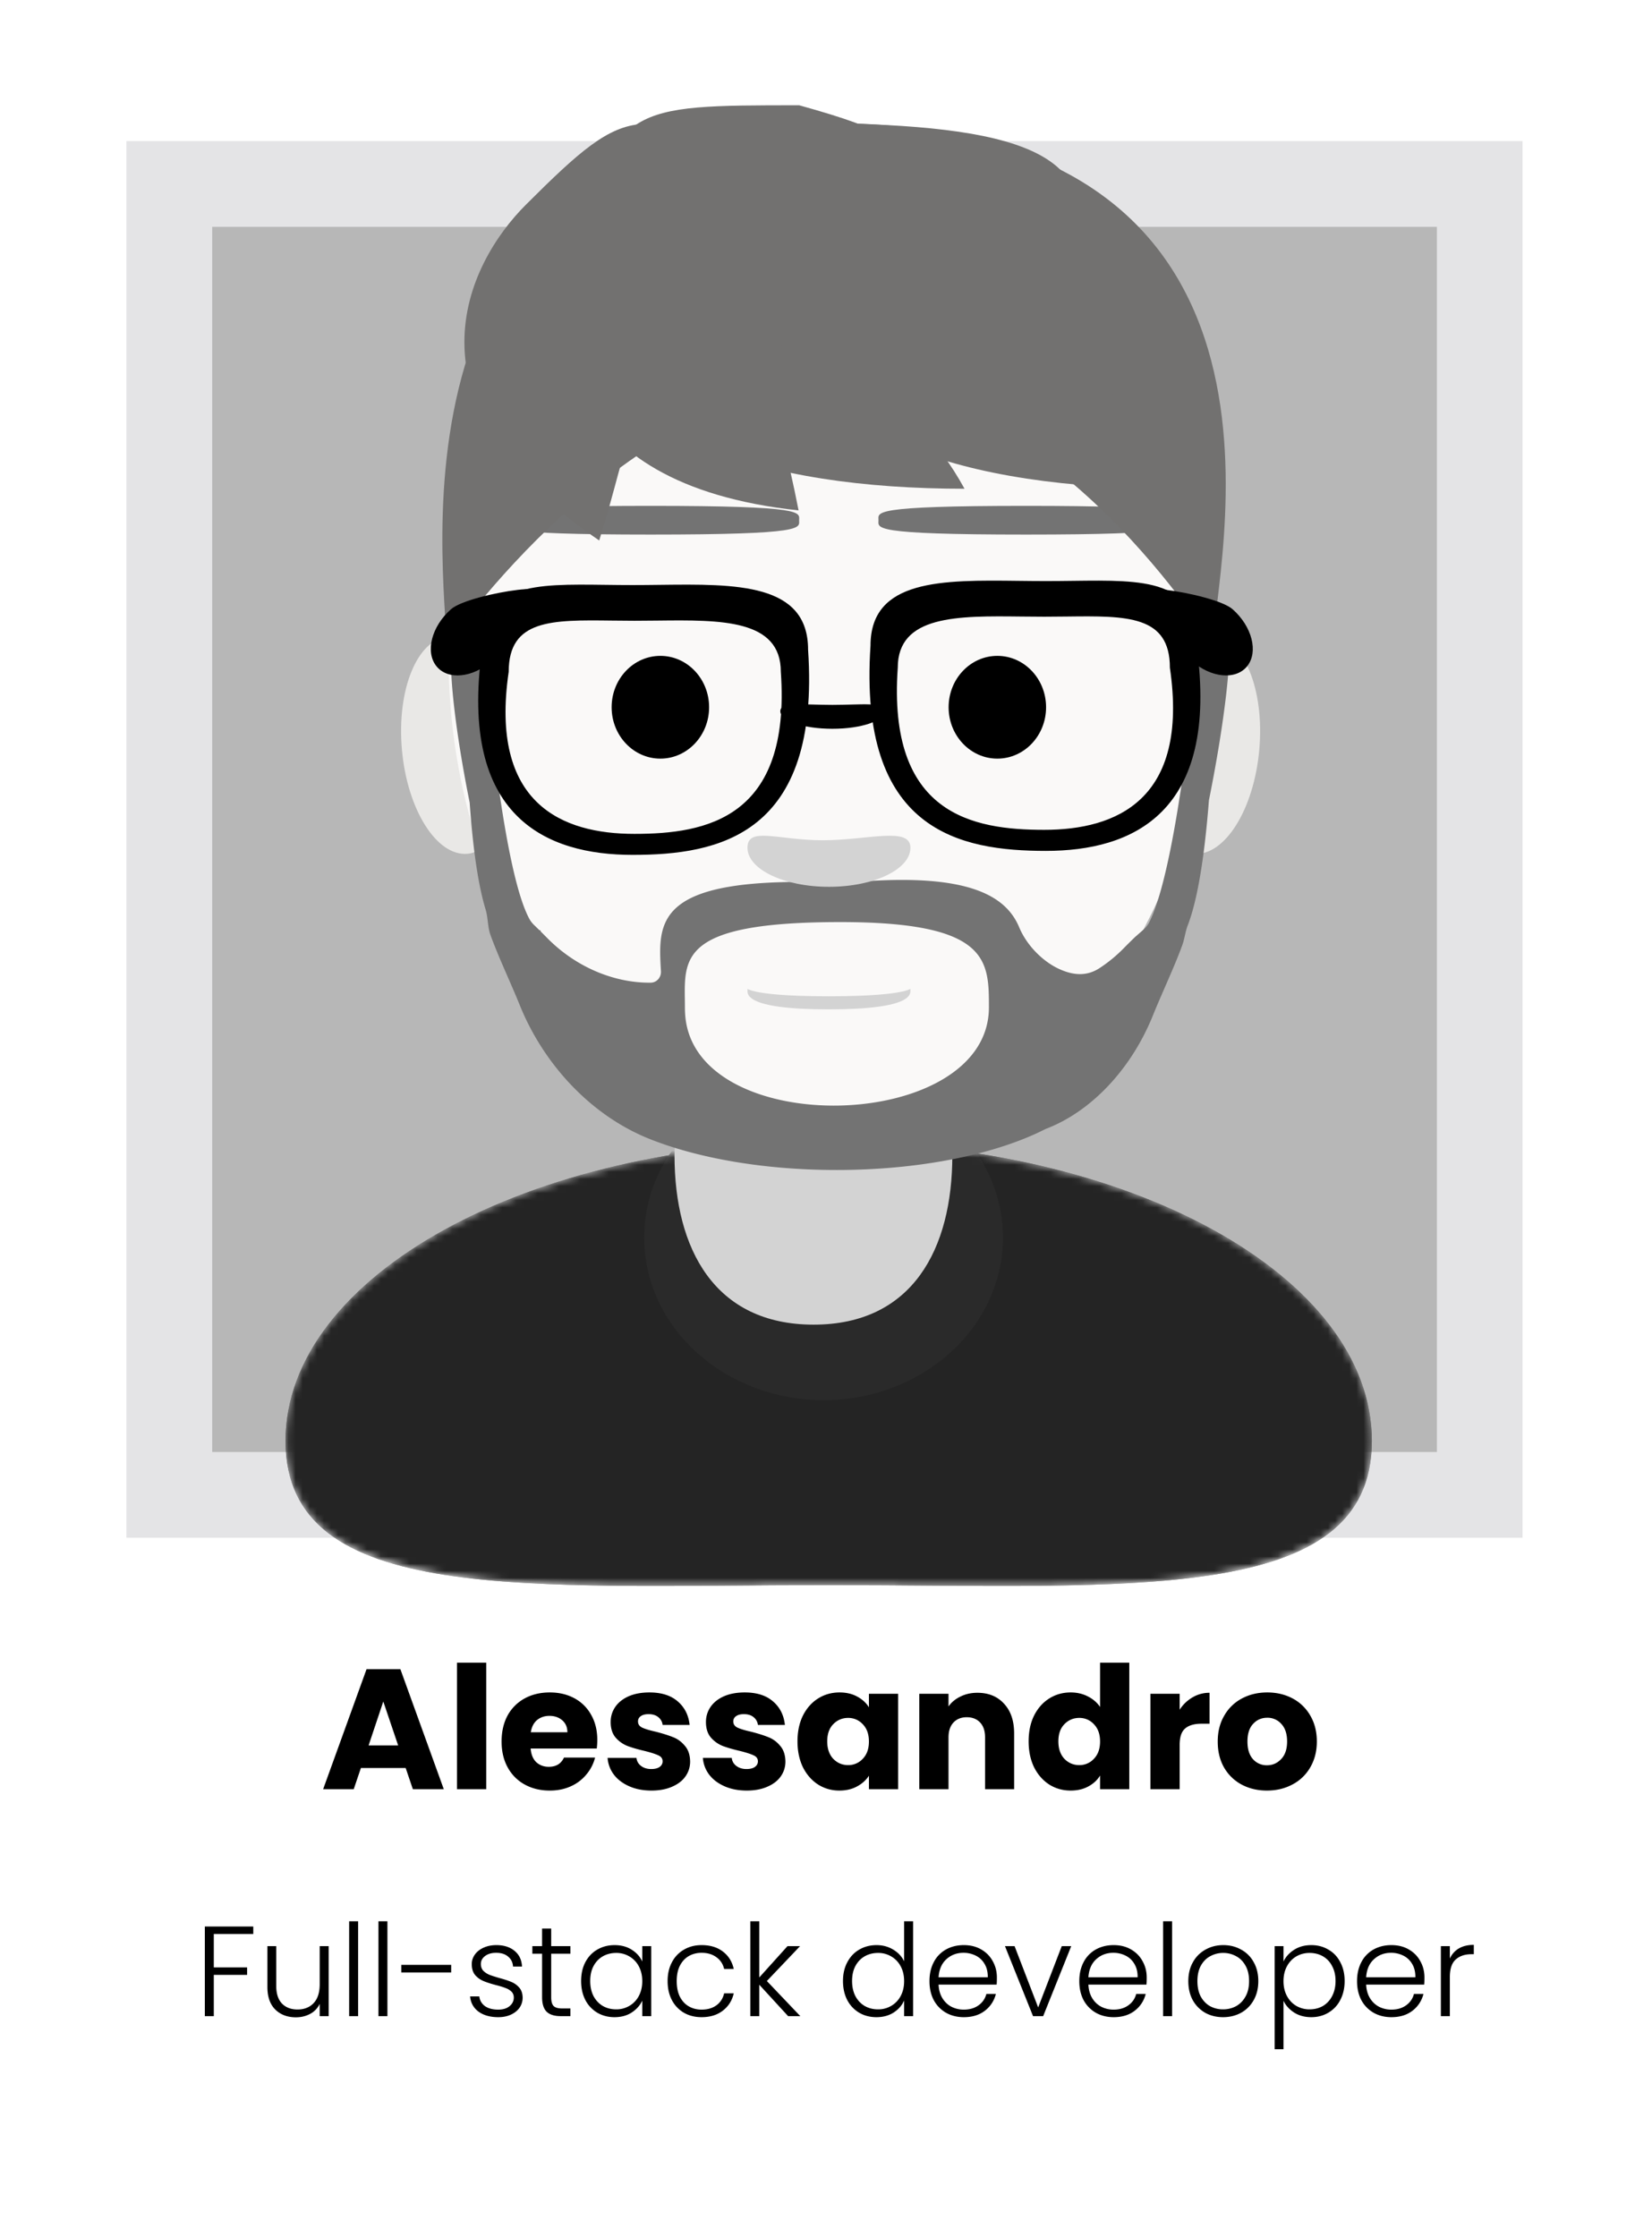 <svg xmlns="http://www.w3.org/2000/svg" width="232" height="314" fill="none"><g filter="url(#a)"><path fill="#fff" d="M4 4.328h224v304.977H4z"/><path fill="#E4E4E6" d="M17.754 19.807h196.067v196.067H17.754z"/><path fill="#B7B7B7" d="M29.805 31.847h171.989v171.989H29.805z"/><mask id="b" width="159" height="221" x="36" y="7" maskUnits="userSpaceOnUse" style="mask-type:alpha"><path fill="#D9D9D9" d="M36.668 7.767h158.23v220.145H36.668z"/></mask><g mask="url(#b)"><mask id="c" width="153" height="63" x="40" y="160" maskUnits="userSpaceOnUse" style="mask-type:alpha"><path fill="#D9D9D9" d="M192.659 202.285c0 23.166-34.152 20.233-76.281 20.233-42.128 0-76.28 2.933-76.28-20.233s34.152-41.946 76.28-41.946 76.281 18.78 76.281 41.946"/></mask><g mask="url(#c)"><path fill="#242424" d="M192.659 202.285c0 23.166-34.152 20.233-76.281 20.233-42.128 0-76.28 2.933-76.28-20.233s34.152-41.946 76.28-41.946 76.281 18.78 76.281 41.946"/><path fill="#242424" d="M192.659 202.285c0 23.166-34.152 20.233-76.281 20.233-42.128 0-76.28 2.933-76.28-20.233s34.152-41.946 76.28-41.946 76.281 18.78 76.281 41.946"/><ellipse cx="115.657" cy="173.741" fill="#2A2A2A" rx="25.188" ry="22.813"/></g><path fill="#E9E8E6" d="M66.484 104.451c.748 8.415 3.47 15.07-.855 15.41s-8.438-6.207-9.185-14.622c-.748-8.415 2.152-15.511 6.477-15.85s2.815 6.647 3.563 15.062m100.325 0c-.748 8.415-3.47 15.07.855 15.41s8.438-6.207 9.185-14.622c.748-8.415-2.152-15.511-6.477-15.85s-2.815 6.647-3.563 15.062"/><path fill="#D3D3D3" d="M133.742 162.193c0 13.125-5.586 23.764-19.486 23.764s-19.53-10.639-19.53-23.764 5.63-12.908 19.53-12.908 19.486-.217 19.486 12.908"/><path fill="#FAF9F8" d="M169.789 92.225c0 37.618-23.906 68.114-53.396 68.114s-53.397-30.496-53.397-68.114 3.881-68.114 53.397-68.114c53.396 3.29 53.396 30.496 53.396 68.114"/><path fill="#737373" fill-rule="evenodd" d="M172.006 88.066c-4.736-.797-4.12 6.41-4.661 11.182-1.05 9.251-3.15 24.711-5.959 30.241-.213.42-.521.773-.876 1.082l-1.094.957h-.001q-.001 0 0 0v.001a77 77 0 0 0-1.596 1.579 20.4 20.4 0 0 1-3.385 2.786c-1.808 1.186-3.683 1.042-5.653.151-2.411-1.091-4.628-3.414-5.645-5.857-1.842-4.424-7.073-7.501-21.85-6.457-1.831.13-3.69.181-5.525.128-23.725-.675-23.361 5.438-22.942 12.483.05.855-.584 1.599-1.44 1.608-5.046.055-10.484-2.129-14.593-6.332a69 69 0 0 0-.87-.872c-.01-.011-.004-.03.01-.036.022-.012.013-.077-.012-.083a1 1 0 0 1-.174-.059l-.013-.009-.67-.654a3.7 3.7 0 0 1-.686-.859c-3.188-5.773-5.35-25.536-6.198-34.603-.26-2.787-1.394-5.075-4.154-4.61-1.42.238-.552 10.463 1.94 22.837.508 7.205 1.306 11.948 2.237 15.006.35 1.145.277 2.454.684 3.579.683 1.886 1.538 3.849 2.417 5.866.59 1.353 1.19 2.73 1.755 4.125q.375.923.797 1.807c3.54 7.429 9.758 13.806 17.405 16.847 6.764 2.689 16.018 4.347 26.225 4.347 11.899 0 22.504-2.253 29.377-5.768 6.098-2.296 11.869-8.078 15.032-15.877.566-1.394 1.166-2.772 1.755-4.125.871-1.998 1.719-3.944 2.399-5.814.319-.879.413-1.857.75-2.729 1.199-3.105 2.275-8.513 2.987-17.604 2.65-13.162 3.647-24.026 2.227-24.264m-33.127 53.341c0 17.689-41.361 18.724-42.653 1.082a15 15 0 0 1-.04-1.082q-.002-.58-.01-1.146c-.084-6.069-.148-10.817 21.846-10.817 20.857 0 20.857 5.356 20.857 11.963" clip-rule="evenodd"/><path fill="#000" d="M109.584 99.837c0 1.365 3.275 2.472 7.315 2.472s7.316-1.107 7.316-2.472c0-1.366-3.275-.883-7.316-.883-4.04 0-7.315-.483-7.315.883"/><path fill="#000" fill-rule="evenodd" d="M88.842 120.01c12.044 0 26.387-2.722 24.642-28.804 0-9.356-10.078-9.234-20.824-9.104-1.269.016-2.546.031-3.818.031-1.304 0-2.574-.016-3.802-.032-10.108-.13-17.351-.222-17.351 9.105-3.271 23.587 9.11 28.804 21.153 28.804m.25-2.948c10.05 0 22.02-2.15 20.564-22.753 0-7.39-8.411-7.293-17.378-7.19-1.059.011-2.125.024-3.186.024-1.089 0-2.148-.013-3.173-.026-8.435-.102-14.48-.175-14.48 7.192-2.73 18.632 7.602 22.753 17.653 22.753m57.8 2.387c-12.043 0-26.386-2.721-24.642-28.804 0-9.355 10.079-9.233 20.825-9.103 1.268.015 2.546.03 3.817.03 1.305 0 2.575-.016 3.802-.031 10.108-.13 17.352-.223 17.352 9.104 3.271 23.588-9.11 28.804-21.154 28.804m-.249-2.955c-10.051 0-22.02-2.15-20.565-22.753 0-7.39 8.411-7.293 17.379-7.19 1.058.012 2.124.024 3.186.024 1.088 0 2.148-.013 3.172-.025 8.436-.103 14.48-.176 14.48 7.191 2.73 18.632-7.602 22.753-17.652 22.753" clip-rule="evenodd"/><path fill="#D3D3D3" d="M127.852 138.942c0-.507.589.918-11.475.918s-11.398-1.425-11.398-.918-.665 2.754 11.398 2.754c12.064 0 11.475-2.247 11.475-2.754"/><path fill="#737373" d="M112.226 73.028c0 1.113 1.07 2.015-20.849 2.015-21.918 0-20.709-.902-20.709-2.015s-1.21-2.014 20.71-2.014c21.918 0 20.848.902 20.848 2.014m52.703 0c0 1.113 1.07 2.015-20.848 2.015-21.919 0-20.71-.902-20.71-2.015s-1.209-2.014 20.71-2.014c21.918 0 20.848.902 20.848 2.014"/><path fill="#D3D3D3" d="M127.857 119.008c0 3.03-5.123 5.485-11.442 5.485-6.32 0-11.442-2.455-11.442-5.485 0-3.029 4.256-1.05 10.575-1.05s12.309-1.979 12.309 1.05"/><ellipse cx="92.739" cy="99.285" fill="#000" rx="6.844" ry="7.213"/><ellipse cx="140.063" cy="99.285" fill="#000" rx="6.844" ry="7.213"/><path fill="#727170" d="M170.356 90.615s-22.252-36.667-52.395-36.667c-30.142 0-55.26 36.666-55.26 36.666 0-10.124-10.233-74.393 55.26-73.33 69.133 1.123 52.395 63.207 52.395 73.331"/><path fill="#727170" d="M119.657 39.782c0 17.913 7.899 14.415 15.797 28.83-28.355 0-51.34-7.314-51.34-25.226 0-17.913.387-26.116 28.742-26.116s6.801 4.6 6.801 22.512"/><path fill="#727170" d="M112.149 39.558c-5.151 18.305-3.269 15.302 0 32.092-34.403-3.667-34.82-25.67-31.508-36.67 6.083-20.2 7.385-20.2 31.597-20.2 26.619 7.39 5.062 6.472-.089 24.778"/><path fill="#727170" d="M99.42 47.588C86.17 61.302 89.258 59.54 84.15 75.871 55.577 56.488 65.678 36.9 73.831 28.762c14.97-14.946 16.118-14.334 37.456-2.968 19.941 19.01 1.381 8.08-11.868 21.794"/><path fill="#727170" d="M150.901 34.547c0 17.913 5.748 19.65 13.902 34.065-29.272 0-53.002-7.314-53.002-25.227 0-17.912-29.27-26.114.002-26.114s43.009 3.456 39.098 17.276"/><path fill="#000" d="M61.282 93.512c1.592 2 5.091 1.667 7.816-.742 2.725-2.41 3.642-5.983 2.05-7.983 11.785-3.85-5.092-1.668-7.816.742-2.725 2.409-3.643 5.983-2.05 7.983m113.874 0c-1.592 2-5.092 1.667-7.816-.742-2.725-2.41-3.643-5.983-2.051-7.983-11.784-3.85 5.092-1.668 7.817.742 2.724 2.409 3.642 5.983 2.05 7.983"/></g><g filter="url(#d)"><path fill="#000" d="M56.972 248.197h-6.288l-1.008 2.976H45.38l6.096-16.848h4.752l6.096 16.848H57.98zm-1.056-3.168-2.088-6.168-2.064 6.168zm12.367-11.616v17.76H64.18v-17.76zm15.599 10.848q0 .576-.073 1.2h-9.287q.096 1.248.791 1.92.72.648 1.752.648 1.537 0 2.136-1.296h4.369a5.9 5.9 0 0 1-1.224 2.376 5.96 5.96 0 0 1-2.184 1.656q-1.32.6-2.953.6-1.968 0-3.504-.84a6 6 0 0 1-2.4-2.4q-.864-1.56-.864-3.648t.84-3.648a6 6 0 0 1 2.4-2.4q1.537-.84 3.529-.84 1.944 0 3.456.816a5.8 5.8 0 0 1 2.352 2.328q.864 1.512.864 3.528m-4.2-1.08q0-1.056-.72-1.68t-1.8-.624q-1.033 0-1.753.6-.696.6-.864 1.704zm11.813 8.184q-1.752 0-3.12-.6t-2.16-1.632a4.4 4.4 0 0 1-.888-2.352h4.056q.072.696.648 1.128t1.416.432q.768 0 1.176-.288.432-.312.432-.792 0-.576-.6-.84-.6-.288-1.944-.624-1.44-.336-2.4-.696a4.3 4.3 0 0 1-1.656-1.176q-.696-.816-.696-2.184 0-1.152.624-2.088.648-.96 1.872-1.512 1.248-.552 2.952-.552 2.52 0 3.96 1.248 1.464 1.248 1.68 3.312h-3.792a1.62 1.62 0 0 0-.624-1.104q-.504-.408-1.344-.408-.72 0-1.104.288a.85.85 0 0 0-.384.744q0 .576.6.864.624.288 1.92.576 1.488.384 2.424.768.936.36 1.632 1.2.72.816.744 2.208 0 1.176-.672 2.112-.648.912-1.896 1.44-1.224.528-2.856.528m13.382 0q-1.752 0-3.12-.6t-2.16-1.632a4.4 4.4 0 0 1-.888-2.352h4.056q.072.696.648 1.128t1.416.432q.768 0 1.176-.288.432-.312.432-.792 0-.576-.6-.84-.6-.288-1.944-.624-1.44-.336-2.4-.696a4.3 4.3 0 0 1-1.656-1.176q-.696-.816-.696-2.184 0-1.152.624-2.088.648-.96 1.872-1.512 1.248-.552 2.952-.552 2.52 0 3.96 1.248 1.464 1.248 1.68 3.312h-3.792a1.62 1.62 0 0 0-.624-1.104q-.504-.408-1.344-.408-.72 0-1.104.288a.85.85 0 0 0-.384.744q0 .576.6.864.624.288 1.92.576 1.488.384 2.424.768.936.36 1.632 1.2.72.816.744 2.208 0 1.176-.672 2.112-.648.912-1.896 1.44-1.224.528-2.856.528m7.119-6.912q0-2.064.768-3.624.792-1.56 2.136-2.4t3-.84q1.416 0 2.472.576 1.08.576 1.656 1.512v-1.896h4.104v13.392h-4.104v-1.896q-.6.936-1.68 1.512-1.056.576-2.472.576-1.632 0-2.976-.84-1.344-.864-2.136-2.424-.768-1.584-.768-3.648m10.032.024q0-1.536-.864-2.424a2.73 2.73 0 0 0-2.064-.888q-1.224 0-2.088.888-.84.864-.84 2.4t.84 2.448q.864.888 2.088.888a2.73 2.73 0 0 0 2.064-.888q.864-.888.864-2.424m15.233-6.84q2.352 0 3.744 1.536 1.416 1.512 1.416 4.176v7.824h-4.08v-7.272q0-1.344-.696-2.088t-1.872-.744-1.872.744-.696 2.088v7.272h-4.104v-13.392h4.104v1.776q.624-.888 1.68-1.392 1.056-.528 2.376-.528m7.196 6.816q0-2.064.768-3.624.792-1.56 2.136-2.4t3-.84q1.32 0 2.4.552 1.104.552 1.728 1.488v-6.216h4.104v17.76h-4.104v-1.92q-.576.96-1.656 1.536-1.056.576-2.472.576-1.656 0-3-.84-1.344-.864-2.136-2.424-.768-1.584-.768-3.648m10.032.024q0-1.536-.864-2.424a2.73 2.73 0 0 0-2.064-.888q-1.224 0-2.088.888-.84.864-.84 2.4t.84 2.448q.864.888 2.088.888a2.73 2.73 0 0 0 2.064-.888q.864-.888.864-2.424m11.177-4.464a5.3 5.3 0 0 1 1.8-1.728 4.6 4.6 0 0 1 2.4-.648v4.344h-1.128q-1.536 0-2.304.672-.768.648-.768 2.304v6.216h-4.104v-13.392h4.104zm12.258 11.352q-1.968 0-3.552-.84a6.25 6.25 0 0 1-2.472-2.4q-.888-1.56-.888-3.648 0-2.064.912-3.624a6.17 6.17 0 0 1 2.496-2.424q1.584-.84 3.552-.84t3.552.84a6.17 6.17 0 0 1 2.496 2.424q.912 1.56.912 3.624t-.936 3.648a6.17 6.17 0 0 1-2.52 2.4q-1.584.84-3.552.84m0-3.552q1.176 0 1.992-.864.84-.864.84-2.472t-.816-2.472a2.56 2.56 0 0 0-1.968-.864q-1.2 0-1.992.864-.792.84-.792 2.472 0 1.608.768 2.472a2.56 2.56 0 0 0 1.968.864"/></g><g filter="url(#e)"><path fill="#000" d="M35.57 270.45v1.044h-5.544v4.698h4.68v1.044h-4.68v5.796h-1.26V270.45zm10.587 2.754v9.828h-1.26v-1.728a3.02 3.02 0 0 1-1.332 1.404q-.9.486-2.016.486-1.764 0-2.88-1.08-1.116-1.098-1.116-3.168v-5.742h1.242v5.598q0 1.602.792 2.448.81.846 2.196.846 1.422 0 2.268-.9t.846-2.646v-5.346zm4.137-3.492v13.32h-1.26v-13.32zm4.113 0v13.32h-1.26v-13.32zm8.955 6.12v1.062H56.36v-1.062zm6.616 7.344q-1.692 0-2.772-.774-1.062-.792-1.188-2.142h1.296q.09.828.774 1.35.702.504 1.872.504 1.026 0 1.602-.486.594-.486.594-1.206 0-.504-.324-.828a2.2 2.2 0 0 0-.828-.504q-.486-.198-1.332-.414-1.098-.288-1.782-.576a3.16 3.16 0 0 1-1.17-.846q-.468-.576-.468-1.53 0-.72.432-1.332t1.224-.972 1.8-.36q1.584 0 2.556.81.972.792 1.044 2.196h-1.26q-.054-.864-.684-1.386-.612-.54-1.692-.54-.954 0-1.548.45t-.594 1.116q0 .576.342.954.36.36.882.576.522.198 1.404.45 1.062.288 1.692.558t1.08.792.468 1.386q0 .792-.432 1.422-.432.612-1.206.972t-1.782.36m7.43-8.91v6.102q0 .9.342 1.242t1.206.342h1.152v1.08h-1.35q-1.332 0-1.98-.612-.648-.63-.648-2.052v-6.102h-1.368v-1.062h1.368v-2.466h1.278v2.466h2.7v1.062zm4.202 3.834q0-1.512.594-2.646.612-1.152 1.674-1.764 1.08-.63 2.43-.63 1.404 0 2.412.648 1.026.648 1.476 1.656v-2.16h1.26v9.828h-1.26v-2.178q-.468 1.008-1.494 1.674-1.008.648-2.412.648-1.332 0-2.412-.63a4.45 4.45 0 0 1-1.674-1.782q-.594-1.152-.594-2.664m8.586.018q0-1.188-.486-2.088a3.45 3.45 0 0 0-1.332-1.386 3.56 3.56 0 0 0-1.836-.486q-1.044 0-1.872.468t-1.314 1.368q-.468.882-.468 2.106 0 1.206.468 2.124.486.9 1.314 1.386.828.468 1.872.468a3.56 3.56 0 0 0 1.836-.486 3.45 3.45 0 0 0 1.332-1.386q.486-.9.486-2.088m3.56 0q0-1.53.613-2.664a4.3 4.3 0 0 1 1.692-1.764q1.08-.63 2.466-.63 1.818 0 2.988.9 1.188.9 1.53 2.448h-1.35q-.252-1.062-1.098-1.656-.828-.612-2.07-.612-.99 0-1.782.45t-1.26 1.35q-.45.882-.45 2.178t.45 2.196q.468.9 1.26 1.35t1.782.45q1.242 0 2.07-.594.846-.612 1.098-1.692h1.35q-.342 1.512-1.53 2.43t-2.988.918q-1.386 0-2.466-.612a4.44 4.44 0 0 1-1.692-1.764q-.612-1.152-.612-2.682m16.926 4.914-4.05-4.41v4.41h-1.26v-13.32h1.26v7.884l3.96-4.392h1.764l-4.662 4.896 4.698 4.932zm7.702-4.932q0-1.512.612-2.646.612-1.152 1.674-1.764 1.08-.63 2.43-.63 1.296 0 2.34.63t1.53 1.638v-5.616h1.26v13.32h-1.26v-2.196q-.45 1.026-1.476 1.692-1.026.648-2.412.648-1.35 0-2.43-.63a4.45 4.45 0 0 1-1.674-1.782q-.594-1.152-.594-2.664m8.586.018q0-1.188-.486-2.088a3.45 3.45 0 0 0-1.332-1.386 3.56 3.56 0 0 0-1.836-.486q-1.044 0-1.872.468t-1.314 1.368q-.468.882-.468 2.106 0 1.206.468 2.124.486.9 1.314 1.386.828.468 1.872.468a3.56 3.56 0 0 0 1.836-.486 3.45 3.45 0 0 0 1.332-1.386q.486-.9.486-2.088m13.028-.504q0 .648-.036.99h-8.154q.054 1.116.54 1.908t1.278 1.206a3.8 3.8 0 0 0 1.728.396q1.224 0 2.052-.594.846-.594 1.116-1.602h1.332a4.2 4.2 0 0 1-1.548 2.358q-1.17.9-2.952.9-1.386 0-2.484-.612a4.5 4.5 0 0 1-1.728-1.764q-.612-1.152-.612-2.682t.612-2.682a4.25 4.25 0 0 1 1.71-1.764q1.098-.612 2.502-.612t2.448.612q1.062.612 1.62 1.656.576 1.026.576 2.286m-1.278-.036q.018-1.098-.45-1.872a2.9 2.9 0 0 0-1.242-1.17 3.8 3.8 0 0 0-1.728-.396q-1.404 0-2.394.9t-1.098 2.538zm7.075 4.23 3.312-8.604h1.332l-3.942 9.828h-1.422l-3.942-9.828h1.35zm15.244-4.194q0 .648-.036.99h-8.154q.054 1.116.54 1.908t1.278 1.206a3.8 3.8 0 0 0 1.728.396q1.224 0 2.052-.594.846-.594 1.116-1.602h1.332a4.2 4.2 0 0 1-1.548 2.358q-1.17.9-2.952.9-1.386 0-2.484-.612a4.5 4.5 0 0 1-1.728-1.764q-.612-1.152-.612-2.682t.612-2.682a4.25 4.25 0 0 1 1.71-1.764q1.098-.612 2.502-.612t2.448.612q1.062.612 1.62 1.656.576 1.026.576 2.286m-1.278-.036q.018-1.098-.45-1.872a2.9 2.9 0 0 0-1.242-1.17 3.8 3.8 0 0 0-1.728-.396q-1.404 0-2.394.9t-1.098 2.538zm4.843-7.866v13.32h-1.26v-13.32zm7.156 13.464q-1.386 0-2.502-.612a4.65 4.65 0 0 1-1.746-1.764q-.63-1.152-.63-2.682t.648-2.664a4.45 4.45 0 0 1 1.764-1.764q1.116-.63 2.502-.63t2.502.63a4.3 4.3 0 0 1 1.764 1.764q.648 1.134.648 2.664 0 1.512-.648 2.664a4.54 4.54 0 0 1-1.782 1.782q-1.134.612-2.52.612m0-1.098q.972 0 1.8-.432.828-.45 1.332-1.332.522-.9.522-2.196t-.504-2.178q-.504-.9-1.332-1.332a3.7 3.7 0 0 0-1.8-.45 3.7 3.7 0 0 0-1.8.45q-.828.432-1.332 1.332-.486.882-.486 2.178t.486 2.196q.504.882 1.314 1.332a3.8 3.8 0 0 0 1.8.432m8.488-6.714q.468-.99 1.476-1.638 1.026-.666 2.43-.666 1.332 0 2.394.63 1.08.612 1.674 1.764.612 1.134.612 2.646t-.612 2.664a4.3 4.3 0 0 1-1.674 1.782q-1.062.63-2.394.63-1.386 0-2.412-.648-1.026-.666-1.494-1.656v6.804h-1.242v-14.472h1.242zm7.308 2.736q0-1.224-.486-2.106a3.25 3.25 0 0 0-1.296-1.368q-.828-.468-1.872-.468-1.008 0-1.854.486-.828.486-1.314 1.386t-.486 2.088.486 2.088 1.314 1.386a3.66 3.66 0 0 0 1.854.486q1.044 0 1.872-.468a3.37 3.37 0 0 0 1.296-1.386q.486-.918.486-2.124m12.489-.486q0 .648-.036.99h-8.154q.054 1.116.54 1.908t1.278 1.206a3.8 3.8 0 0 0 1.728.396q1.224 0 2.052-.594.846-.594 1.116-1.602h1.332a4.2 4.2 0 0 1-1.548 2.358q-1.17.9-2.952.9-1.386 0-2.484-.612a4.5 4.5 0 0 1-1.728-1.764q-.612-1.152-.612-2.682t.612-2.682a4.25 4.25 0 0 1 1.71-1.764q1.098-.612 2.502-.612t2.448.612q1.062.612 1.62 1.656.576 1.026.576 2.286m-1.278-.036q.018-1.098-.45-1.872a2.9 2.9 0 0 0-1.242-1.17 3.8 3.8 0 0 0-1.728-.396q-1.404 0-2.394.9t-1.098 2.538zm4.843-2.628a3.1 3.1 0 0 1 1.26-1.422q.864-.504 2.106-.504v1.314h-.342q-1.368 0-2.196.738t-.828 2.466v5.49h-1.26v-9.828h1.26z"/></g></g><defs><filter id="a" width="232" height="312.977" x="0" y=".328" color-interpolation-filters="sRGB" filterUnits="userSpaceOnUse"><feFlood flood-opacity="0" result="BackgroundImageFix"/><feBlend in="SourceGraphic" in2="BackgroundImageFix" result="shape"/><feGaussianBlur result="effect1_foregroundBlur_4232_55046" stdDeviation="2"/></filter><filter id="d" width="155.555" height="33.952" x="37.379" y="225.413" color-interpolation-filters="sRGB" filterUnits="userSpaceOnUse"><feFlood flood-opacity="0" result="BackgroundImageFix"/><feBlend in="SourceGraphic" in2="BackgroundImageFix" result="shape"/><feGaussianBlur result="effect1_foregroundBlur_4232_55046" stdDeviation="4"/></filter><filter id="e" width="194.211" height="33.964" x="20.766" y="261.712" color-interpolation-filters="sRGB" filterUnits="userSpaceOnUse"><feFlood flood-opacity="0" result="BackgroundImageFix"/><feBlend in="SourceGraphic" in2="BackgroundImageFix" result="shape"/><feGaussianBlur result="effect1_foregroundBlur_4232_55046" stdDeviation="4"/></filter></defs></svg>